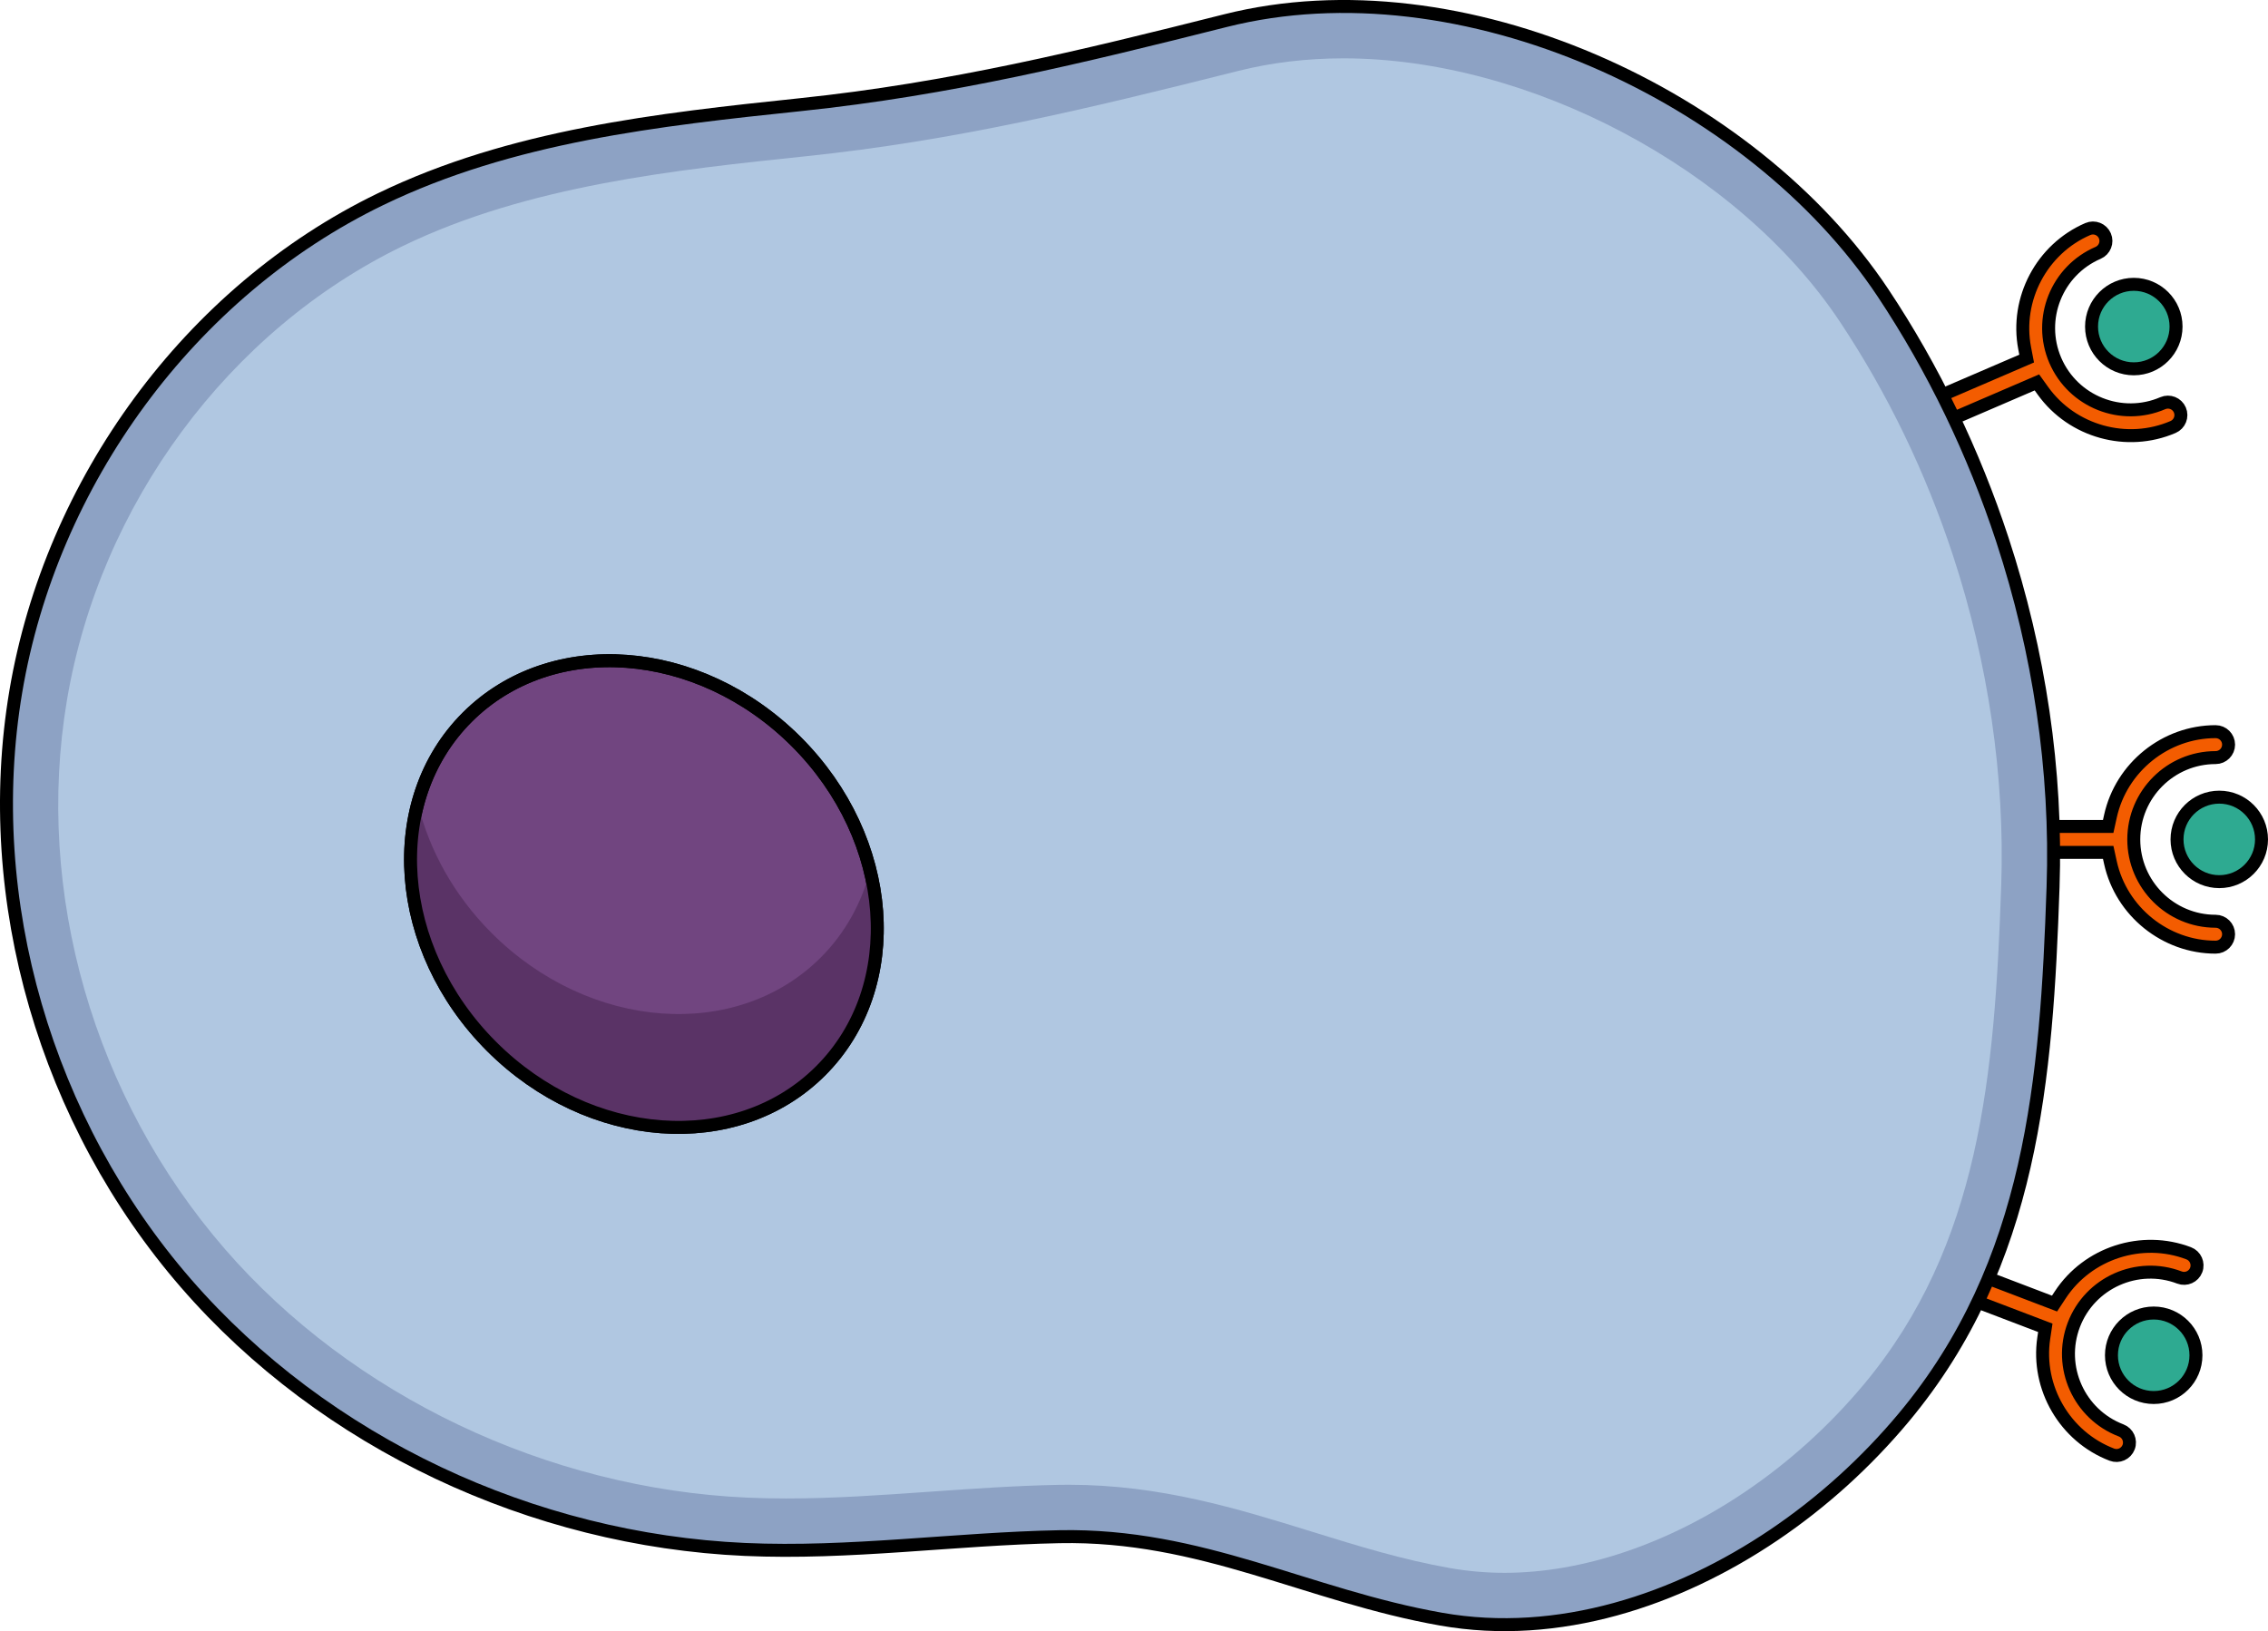 <?xml version="1.0" encoding="utf-8"?>
<!-- Generator: Adobe Illustrator 22.0.0, SVG Export Plug-In . SVG Version: 6.00 Build 0)  -->
<svg version="1.1" id="Layer_1" xmlns="http://www.w3.org/2000/svg" xmlns:xlink="http://www.w3.org/1999/xlink" x="0px" y="0px"
	 width="174.899px" height="125.8px" viewBox="0 0 174.899 125.8" enable-background="new 0 0 174.899 125.8" xml:space="preserve">
<g>
	<path fill="#F35C00" stroke="#000000" stroke-miterlimit="10" d="M167.578,32.931c-3.553,1.53-7.772,0.358-10.031-2.786
		l-0.469-0.653l-9.611,4.138c-0.506,0.218-1.096-0.016-1.314-0.523c-0.218-0.507,0.017-1.096,0.523-1.314l9.611-4.138l-0.152-0.79
		c-0.731-3.802,1.317-7.671,4.87-9.201c0.506-0.218,1.096,0.016,1.314,0.523s-0.017,1.096-0.523,1.314
		c-3.196,1.376-4.677,5.096-3.301,8.292s5.096,4.677,8.292,3.301c0.506-0.218,1.096,0.016,1.314,0.523
		S168.084,32.713,167.578,32.931z"/>
	<path fill="#F35C00" stroke="#000000" stroke-miterlimit="10" d="M170.859,73.048c-3.869,0-7.28-2.744-8.112-6.525l-0.172-0.785
		h-10.464c-0.551,0-1-0.448-1-1s0.449-1,1-1h10.463l0.173-0.785c0.832-3.781,4.243-6.525,8.112-6.525c0.551,0,1,0.448,1,1
		s-0.449,1-1,1c-3.479,0-6.311,2.831-6.311,6.311c0,3.479,2.831,6.311,6.311,6.311c0.551,0,1,0.448,1,1
		S171.411,73.048,170.859,73.048z"/>
	<circle fill="#2EAA91" stroke="#000000" stroke-miterlimit="10" cx="171.141" cy="64.737" r="3.258"/>
	<circle fill="#2EAA91" stroke="#000000" stroke-miterlimit="10" cx="164.55" cy="25.186" r="3.258"/>
	<path fill="#F35C00" stroke="#000000" stroke-miterlimit="10" d="M162.86,112.187c-3.615-1.379-5.824-5.159-5.253-8.988
		l0.119-0.795l-9.777-3.729c-0.515-0.196-0.775-0.775-0.578-1.291s0.776-0.774,1.291-0.578l9.776,3.729l0.441-0.672
		c2.125-3.236,6.29-4.585,9.905-3.206c0.515,0.196,0.775,0.775,0.578,1.291c-0.197,0.516-0.776,0.774-1.291,0.578
		c-3.251-1.24-6.905,0.396-8.145,3.647c-1.24,3.251,0.396,6.905,3.647,8.145c0.515,0.196,0.775,0.775,0.578,1.291
		C163.954,112.124,163.375,112.383,162.86,112.187z"/>
	<circle fill="#2EAA91" stroke="#000000" stroke-miterlimit="10" cx="166.085" cy="104.522" r="3.258"/>
	<path fill="#8DA2C4" d="M154.416,41.624c2.839,8.649,4.216,17.792,3.908,26.792c-0.505,14.765-1.596,29.021-11.512,40.904
		c-2.89,3.461-6.276,6.534-10.013,9.058c-7.445,5.028-16.626,8.087-25.648,6.499c-10.339-1.82-18.477-6.579-29.453-6.363
		c-8.097,0.159-16.175,1.348-24.265,0.983c-16.34-0.737-32.375-8.177-43.096-20.53S-1.501,69.448,1.221,53.32
		s13.394-30.829,28.117-37.954C39.45,10.472,50.74,9.224,61.772,8.067c11.459-1.201,21.669-3.688,32.731-6.475
		c18.186-4.582,40.592,5.791,50.706,20.994C149.098,28.431,152.202,34.878,154.416,41.624z"/>
	<path fill="none" stroke="#000000" stroke-miterlimit="10" d="M154.416,41.624c2.839,8.649,4.216,17.792,3.908,26.792
		c-0.505,14.765-1.596,29.021-11.512,40.904c-2.89,3.461-6.276,6.534-10.013,9.058c-7.445,5.028-16.626,8.087-25.648,6.499
		c-10.339-1.82-18.477-6.579-29.453-6.363c-8.097,0.159-16.175,1.348-24.265,0.983c-16.34-0.737-32.375-8.177-43.096-20.53
		S-1.501,69.448,1.221,53.32s13.394-30.829,28.117-37.954C39.45,10.472,50.74,9.224,61.772,8.067
		c11.459-1.201,21.669-3.688,32.731-6.475c18.186-4.582,40.592,5.791,50.706,20.994C149.098,28.431,152.202,34.878,154.416,41.624z"
		/>
	<path fill="#B0C7E1" d="M116.034,121.3c-1.419,0-2.828-0.122-4.189-0.361c-3.702-0.651-7.092-1.702-10.681-2.814
		c-5.738-1.777-11.672-3.616-18.743-3.616c-0.266,0-0.532,0.002-0.801,0.008c-3.329,0.065-6.659,0.3-9.879,0.526
		c-3.831,0.27-7.449,0.524-11.103,0.524c-1.061,0-2.05-0.021-3.024-0.065c-15.399-0.694-30.448-7.855-40.255-19.155
		C7.219,84.663,2.661,68.827,5.165,53.984C7.712,38.889,17.642,25.47,31.08,18.966c9.653-4.672,21.052-5.866,31.108-6.92
		C73.598,10.85,83.596,8.465,95.48,5.472c2.558-0.645,5.293-0.972,8.129-0.972c14.349,0,30.444,8.538,38.27,20.302
		c3.675,5.523,6.615,11.604,8.737,18.069c2.713,8.268,3.997,17.054,3.71,25.409c-0.504,14.715-1.648,27.767-10.585,38.479
		c-2.674,3.202-5.764,5.997-9.181,8.306C128.606,119.085,122.027,121.3,116.034,121.3z"/>
	<g>
		<g>
			
				<ellipse transform="matrix(0.707 -0.707 0.707 0.707 -34.209 55.318)" fill="#714580" stroke="#000000" stroke-miterlimit="10" cx="49.669" cy="68.953" rx="16.62" ry="19.28"/>
			<path fill="#5A3366" d="M63.299,73.84c-6.491,6.491-17.856,5.649-25.385-1.88c-2.908-2.908-4.806-6.389-5.682-9.939
				c-1.613,6.09,0.345,13.348,5.682,18.685c7.529,7.529,18.895,8.371,25.385,1.88c3.984-3.984,5.193-9.804,3.802-15.446
				C66.438,69.641,65.189,71.95,63.299,73.84z"/>
			
				<ellipse transform="matrix(0.707 -0.707 0.707 0.707 -34.209 55.318)" fill="none" stroke="#000000" stroke-miterlimit="10" cx="49.669" cy="68.953" rx="16.62" ry="19.28"/>
		</g>
	</g>
</g>
</svg>
